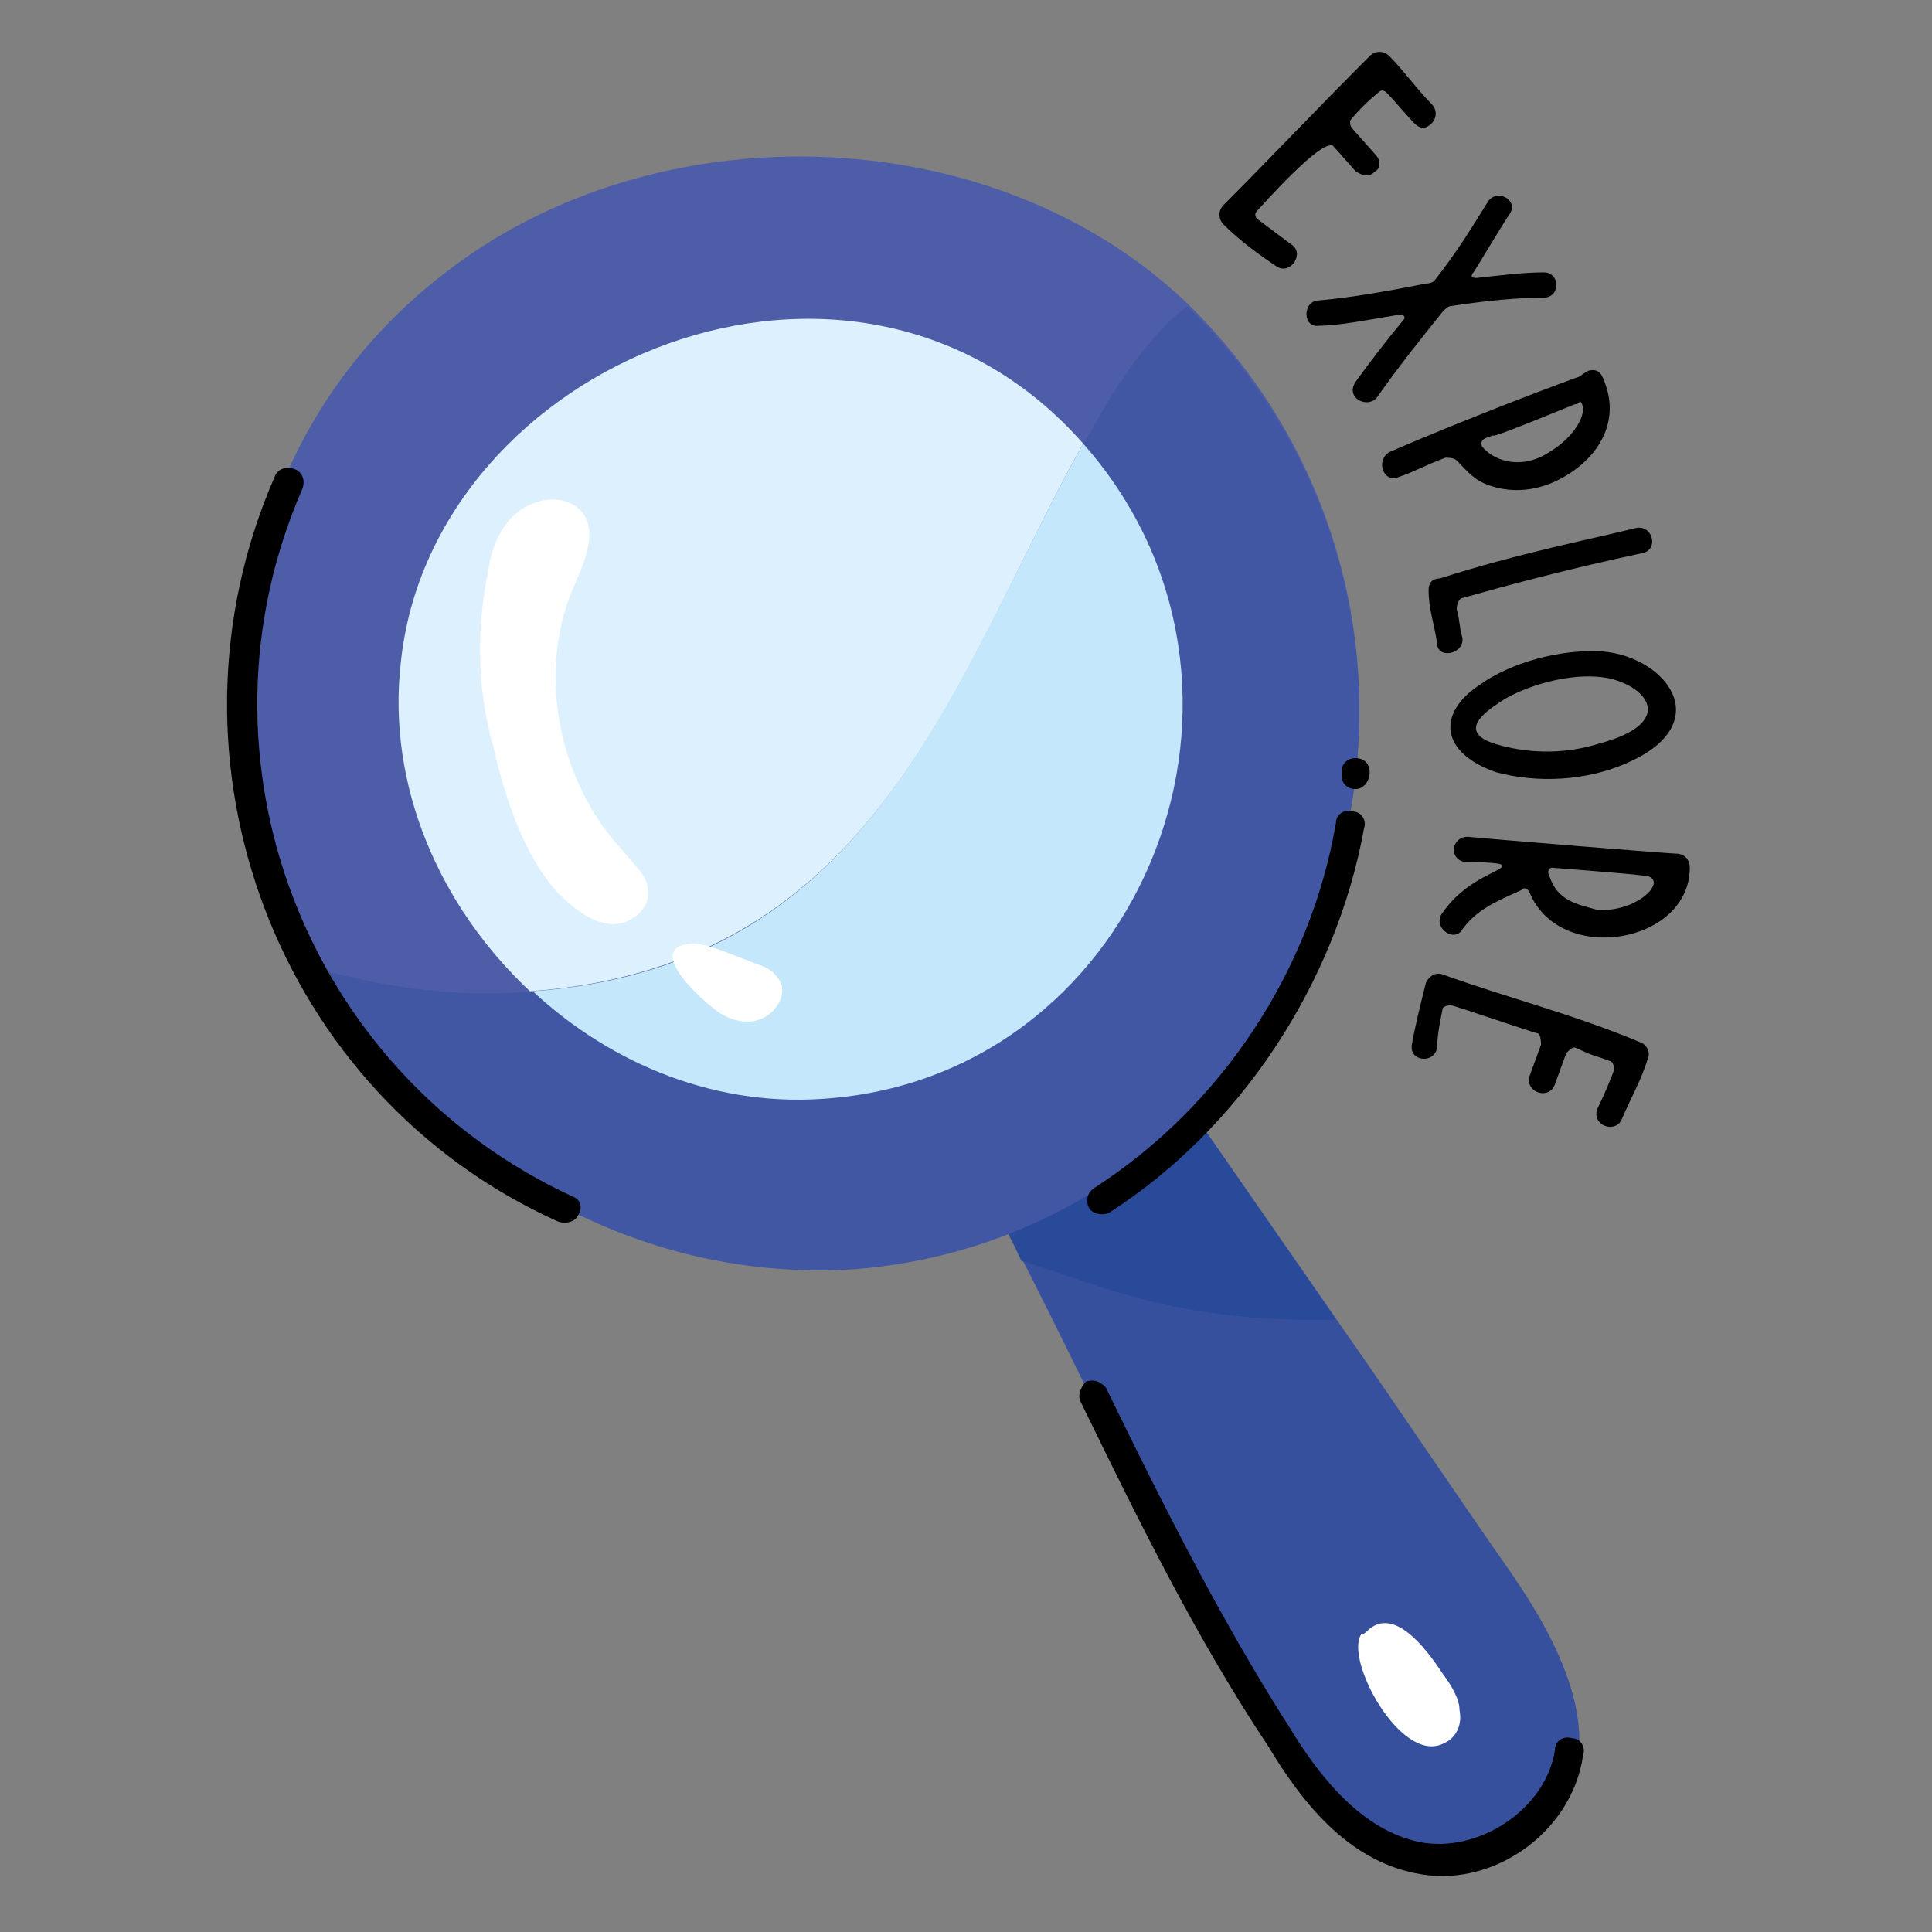 <?xml version="1.0" encoding="UTF-8"?>
<svg xmlns="http://www.w3.org/2000/svg" version="1.1" xmlns:xlink="http://www.w3.org/1999/xlink" viewBox="0 0 60 60">
  <rect x="0" y="0" width="60" height="60" fill="#808080" stroke="none"/>
  <defs>
    <style>
      .cls-1 {
        fill: #4d5da7;
      }

      .cls-2 {
        fill: #fff;
      }

      .cls-3 {
        fill: none;
      }

      .cls-4 {
        fill: #294999;
      }

      .cls-5 {
        clip-path: url(#clippath-1);
      }

      .cls-6 {
        fill: #4257a3;
      }

      .cls-7 {
        clip-path: url(#clippath-3);
      }

      .cls-8 {
        clip-path: url(#clippath-2);
      }

      .cls-9 {
        fill: #36509e;
      }

      .cls-10 {
        fill: #c5e7fb;
      }

      .cls-11 {
        clip-path: url(#clippath);
      }

      .cls-12 {
        fill: #dcf1fd;
      }
    </style>
    <clipPath id="clippath">
      <rect class="cls-3" x="7.012" y="1.583" width="45.56" height="56.835"/>
    </clipPath>
    <clipPath id="clippath-1">
      <rect class="cls-3" x="7.012" y="1.583" width="45.56" height="56.835"/>
    </clipPath>
    <clipPath id="clippath-2">
      <rect class="cls-3" x="7.012" y="1.583" width="45.56" height="56.835"/>
    </clipPath>
    <clipPath id="clippath-3">
      <rect class="cls-3" x="7.012" y="1.583" width="45.56" height="56.835"/>
    </clipPath>
  </defs>
  <!-- Generator: Adobe Illustrator 28.7.4, SVG Export Plug-In . SVG Version: 1.2.0 Build 166)  -->
  <g>
    <g id="Lager_1">
      <g>
        <path class="cls-9" d="M44.89,57.821c-2.878-.174-4.622-3.14-6.018-5.233-3.75-5.756-6.192-12.471-10.378-19.361l2.006-7.151c1.134,1.482,2.529,2.703,3.663,4.273.959,1.483,6.889,9.943,7.413,10.728,1.832,2.616,3.576,5.233,5.407,7.849,1.308,1.918,2.965,4.884,1.482,7.151-.785,1.047-2.18,1.832-3.576,1.744h0ZM44.89,57.821"/>
        <g class="cls-11">
          <path class="cls-4" d="M41.489,40.989c-5.145.088-7.413-1.134-9.768-1.832-.523-1.134-1.134-2.18-1.744-3.227,2.093-.785,4.012-1.831,5.843-3.139.087.088,4.884,7.064,5.668,8.198h0ZM41.489,40.989"/>
          <path class="cls-1" d="M26.488,39.332c-7.151.524-13.431-3.576-16.571-9.332-4.186-7.501-2.791-16.658,4.273-21.803,6.542-4.797,16.746-4.448,22.676,1.221,3.053,2.965,5.059,7.064,5.32,11.6.523,9.332-6.28,17.704-15.699,18.315h0ZM26.488,39.332"/>
        </g>
        <path class="cls-6" d="M42.187,21.104c-.262-4.535-2.268-8.634-5.32-11.599-.785.611-1.482,1.483-2.006,2.268-.436.611-.785,1.308-1.221,2.006,6.628,7.501,1.919,19.449-7.762,20.321-3.576.349-6.889-1.047-9.332-3.314-2.006.174-4.186,0-6.628-.697,3.14,5.669,9.419,9.768,16.571,9.332,9.419-.698,16.222-9.07,15.699-18.315h0ZM42.187,21.104"/>
        <path class="cls-12" d="M33.64,13.778c-7.064-8.024-20.234-2.529-21.193,6.803-.436,3.837,1.221,7.588,4.012,10.204,10.902-.785,13.257-10.03,17.181-17.007h0ZM33.64,13.778"/>
        <path class="cls-10" d="M25.878,34.099c9.681-.872,14.39-12.821,7.762-20.321-4.012,7.151-6.366,16.222-17.094,17.007,2.442,2.268,5.756,3.663,9.332,3.314h0ZM25.878,34.099"/>
        <g class="cls-5">
          <path class="cls-2" d="M42.536,50.582c.872-.697,1.918.872,2.268,1.395.261.349.523.785.523,1.134.087.436-.087.872-.523,1.046-1.308.611-3.053-2.617-2.53-3.401.088,0,.174-.087.262-.174h0ZM42.536,50.582"/>
          <path d="M17.331,37.936c-8.722-3.924-12.646-14.303-8.809-23.111.087-.262.349-.349.611-.262.261.087.349.349.261.611-3.663,8.372.087,18.14,8.373,21.978.261.087.349.349.174.611-.088.174-.349.262-.611.174h0ZM17.331,37.936"/>
        </g>
        <path d="M33.815,37.501c-.087-.175-.087-.436.174-.611,3.924-2.53,6.715-6.716,7.5-11.338,0-.261.262-.436.524-.349.261,0,.436.262.349.523-.872,4.797-3.838,9.332-7.937,11.949-.261.087-.523,0-.61-.174h0ZM33.815,37.501"/>
        <path d="M42.1,24.505c-.262,0-.436-.174-.436-.436v-.088c0-.262.174-.436.436-.436.262,0,.436.174.436.436,0,.262-.174.523-.436.523h0ZM42.1,24.505"/>
        <path class="cls-2" d="M15.325,23.197c.349,1.57.959,3.401,2.006,4.535.436.436.959.872,1.57.96.611.087,1.308-.436,1.221-1.047,0-.436-.436-.785-.698-1.134-2.093-2.18-2.791-5.668-1.57-8.372.262-.611.698-1.57.262-2.18-.611-.785-1.832-.436-2.355.262-.349.436-.524.959-.611,1.57-.349,1.744-.349,3.576.174,5.407h0ZM15.325,23.197"/>
        <g class="cls-8">
          <path class="cls-2" d="M22.389,31.483c.436.261.959.349,1.396.087.436-.262.697-.872.349-1.221-.174-.261-.436-.349-.698-.436-.697-.261-1.482-.611-1.918-.611-1.657.088.436,1.919.872,2.181h0ZM22.389,31.483"/>
          <path d="M43.931,58.17c-2.093-.436-3.489-2.18-4.535-3.924-2.268-3.401-4.099-7.151-5.843-10.727-.088-.175,0-.436.174-.611.262-.087.436,0,.611.174,1.744,3.576,3.576,7.239,5.756,10.64.959,1.57,2.268,3.139,4.012,3.488,1.832.349,3.925-1.047,4.186-2.878,0-.262.262-.436.524-.349.261,0,.436.262.349.524-.349,2.441-2.878,4.186-5.233,3.662h0ZM43.931,58.17"/>
          <path d="M38.001,6.975c-.174-.174-.174-.436,0-.611,1.482-1.483,2.791-2.878,4.535-4.622.174-.174.436-.174.611,0,.436.436.872,1.047,1.308,1.483.175.174.175.436,0,.611-.174.174-.349.174-.523,0-.262-.262-.611-.698-.872-.96-.087-.087-.174-.087-.261,0q-.524.436-.872.872c0,.088,0,.174.087.262l.697.785c.174.174.174.436,0,.523-.174.174-.349.174-.611,0l-.697-.785c-.349-.262-2.268,1.919-2.355,2.006-.087.087-.087.174,0,.262.349.261.698.523,1.047.785.436.262,0,.959-.436.697-.523-.349-1.134-.785-1.657-1.308h0ZM38.001,6.975"/>
        </g>
        <path d="M44.542,8.72c.698-.872,1.221-1.744,1.657-2.442.261-.436.959-.087.697.349-.349.523-.697,1.134-1.134,1.832-.087.087-.087.174.087.174.785-.087,1.483-.174,2.093-.174.523,0,.523.785,0,.785-.785,0-1.744.087-2.878.261-.087,0-.174.087-.261.174-.698.872-1.395,1.745-2.006,2.616-.262.436-1.047.088-.698-.436.436-.611,1.047-1.395,1.483-1.919.087-.087,0-.174-.087-.174-1.047.174-1.918.349-2.529.349-.524.087-.524-.785,0-.785.959-.087,2.006-.262,3.314-.523q.174,0,.262-.087h0ZM44.542,8.72"/>
        <path d="M49.076,11.685q.088-.087.262-.174c.349-.087.436.174.523.436.436,1.221-.261,2.355-1.482,2.965-.174.087-1.047.524-2.093.174-.523-.174-.697-.436-1.046-.785-.088-.087-.262-.087-.349-.087-.697.261-.959.436-1.482.611-.436.174-.698-.524-.262-.785,2.616-1.134,5.669-2.268,5.93-2.355h0ZM48.902,12.557c-1.918.785-2.616,1.047-2.529.959-.174.087-.436.087-.349.349.436.523,1.308.697,2.093.174.872-.524,1.221-1.308.959-1.57q-.087.088-.174.088h0ZM48.902,12.557"/>
        <g class="cls-7">
          <path d="M44.367,18.313c0-.174.087-.349.349-.349,2.442-.785,4.71-1.221,6.105-1.57.523-.087.697.697.174.785-2.442.523-4.361,1.047-5.582,1.395-.087,0-.174.174-.174.349.087.262.087.611.174.872.087.523-.785.697-.785.174-.087-.611-.262-1.047-.262-1.657h0ZM44.367,18.313"/>
          <path d="M45.937,21.279c.959-.698,2.529-1.134,3.838-1.047,2.006.174,3.576,2.267.697,3.488-1.221.524-2.703.611-4.012.262-1.744-.611-1.831-1.832-.523-2.703h0ZM49.6,21.017c-1.047-.087-2.442.349-3.14.872-.785.524-.872.96,0,1.221.872.262,2.006.349,3.14,0,2.703-.697,1.395-2.006,0-2.093h0ZM49.6,21.017"/>
        </g>
        <path d="M45.414,28.866c-.262.436-.96-.087-.611-.524.785-1.134,2.006-1.308,1.832-1.482-.088-.088-1.047-.088-1.134-.088-.523-.087-.436-.785.087-.785.872.088,6.279.523,6.454.523.261,0,.436.175.436.436,0,2.355-4.012,3.053-4.971.785-.087-.174-.174-.174-.261-.087-.785.349-1.396.611-1.832,1.221h0ZM49.6,28.256c1.221.087,2.18-.872,1.57-1.047-.611-.088-3.053-.262-2.965-.262-.088,0-.174.088-.088.262.262.785.872.872,1.483,1.047h0ZM49.6,28.256"/>
        <path d="M44.28,30.523c.087-.174.262-.349.524-.261,1.918.697,4.012,1.221,6.105,2.093.262.087.349.349.262.524-.174.611-.523,1.221-.785,1.831-.174.524-.959.262-.785-.261.174-.349.436-.959.523-1.221,0-.088,0-.174-.087-.262-.698-.261-.349-.087-1.134-.436-.087,0-.174.087-.261.175l-.349.959c-.174.523-.959.261-.785-.262l.349-.959c0-.087,0-.262-.087-.349-.088,0-2.617-.872-2.704-.872-.087,0-.174,0-.261.087-.087.436-.174.872-.174,1.221-.087.524-.872.436-.785-.087.088-.524.262-1.221.436-1.919h0ZM44.28,30.523"/>
      </g>
    </g>
  </g>
</svg>